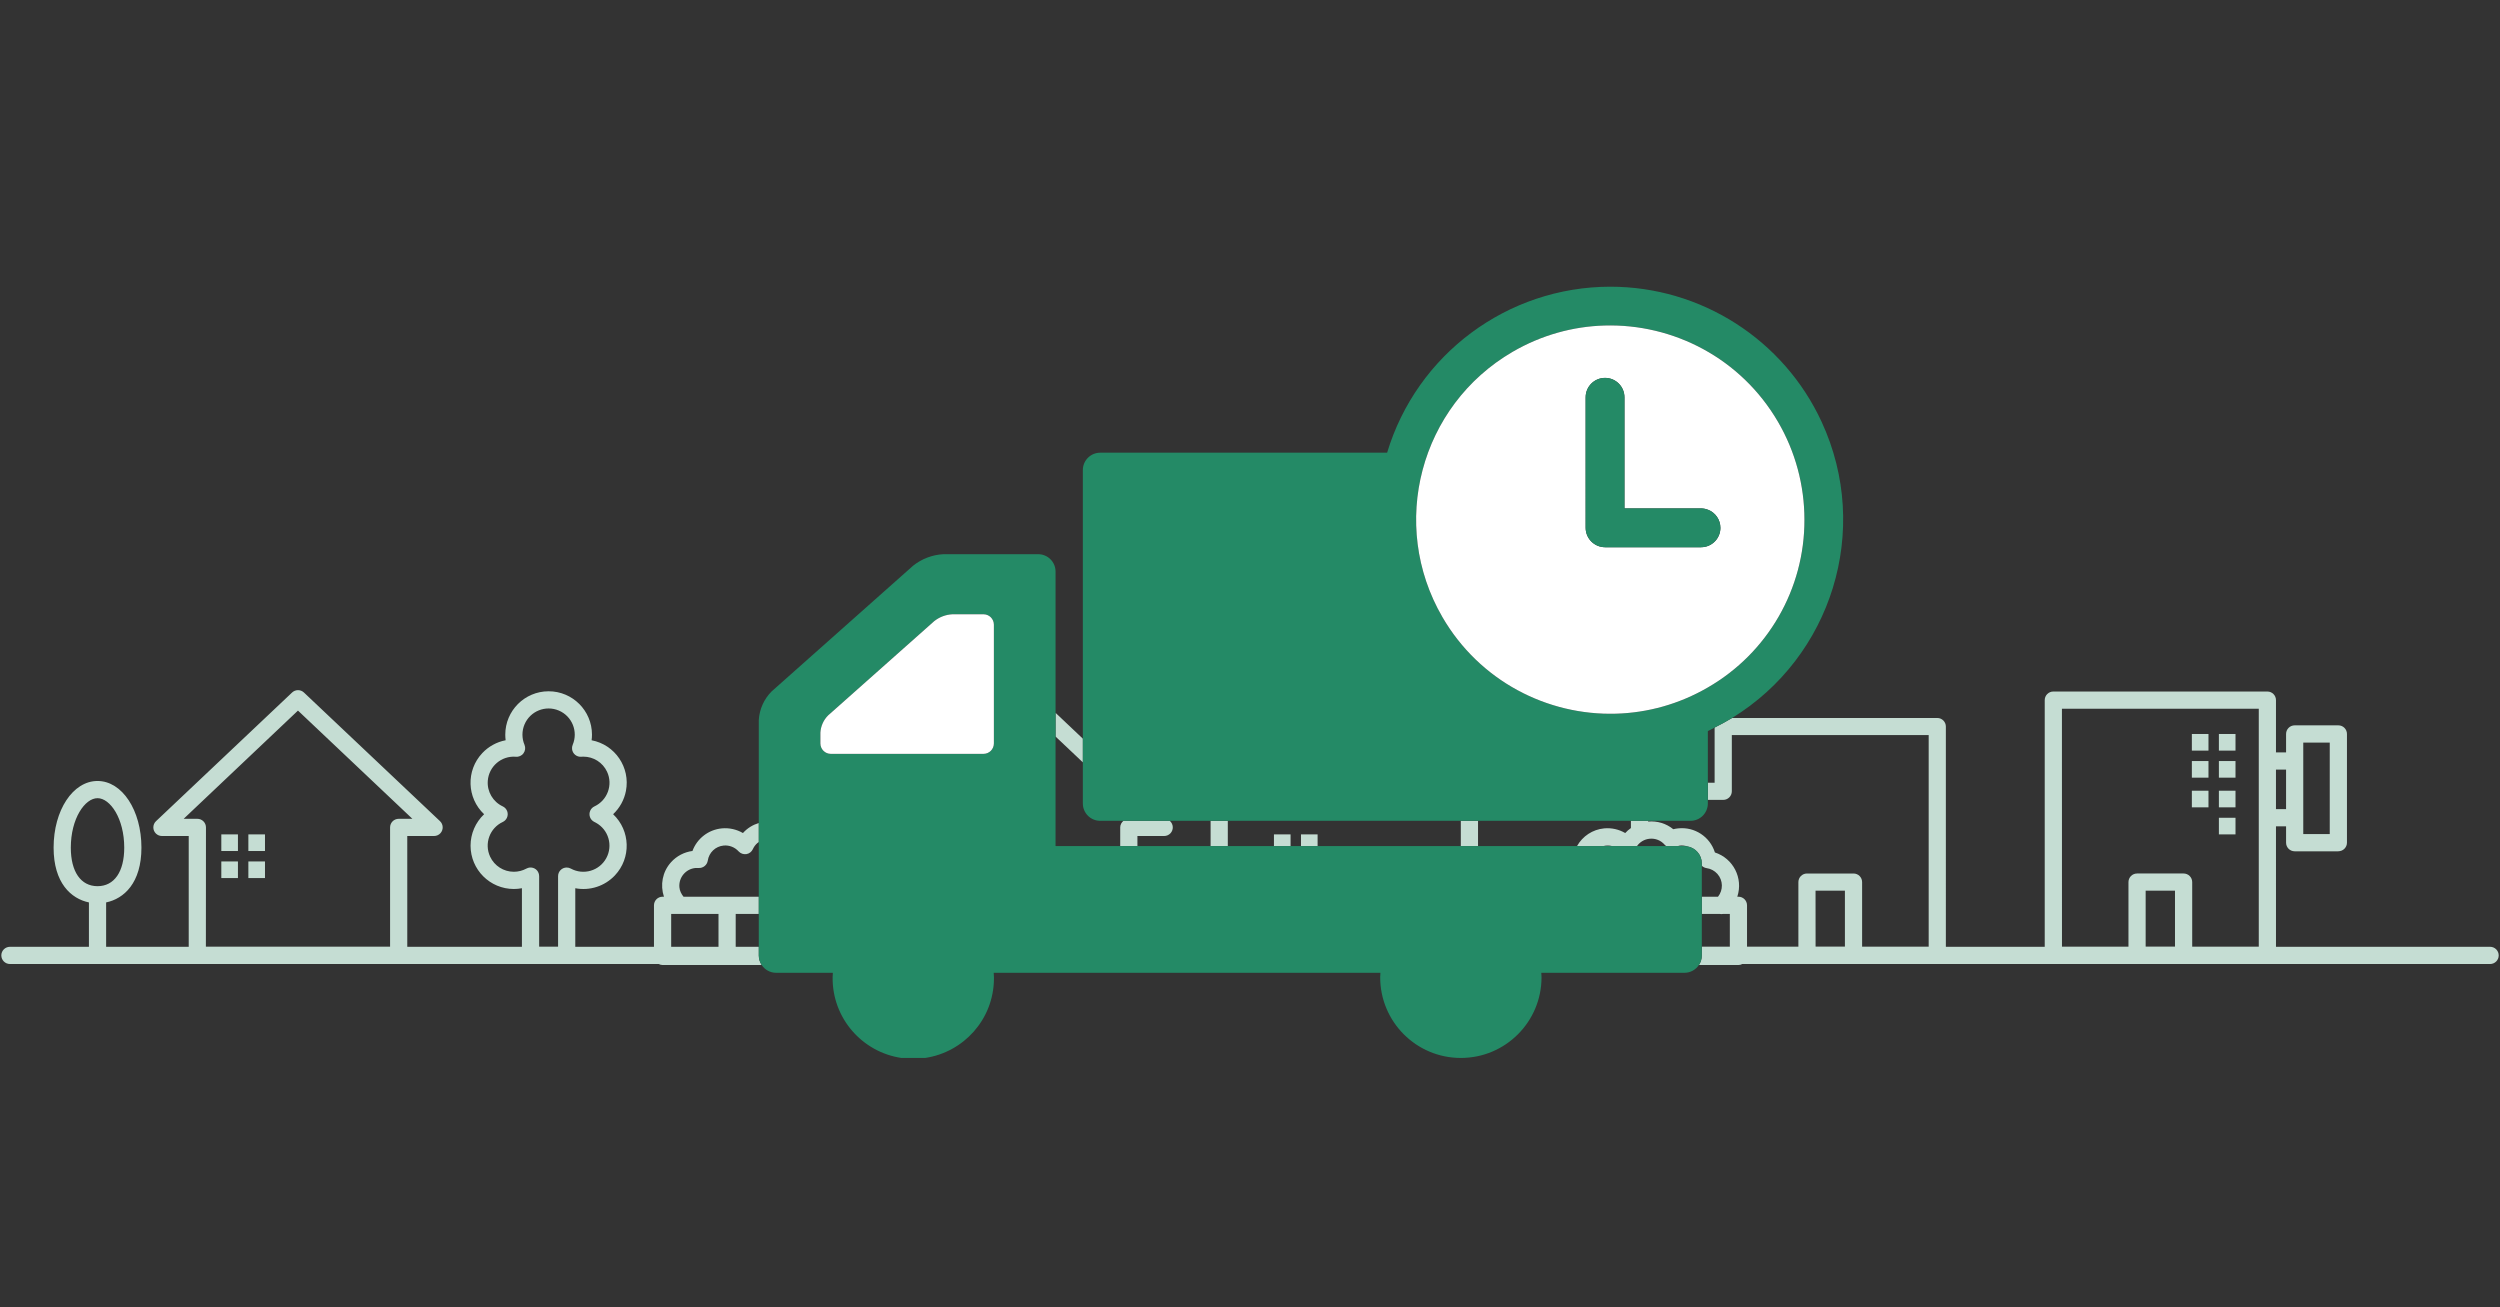 <?xml version="1.0" encoding="utf-8"?>
<!-- Generator: Adobe Illustrator 27.6.1, SVG Export Plug-In . SVG Version: 6.00 Build 0)  -->
<svg version="1.1" id="レイヤー_1" xmlns="http://www.w3.org/2000/svg" xmlns:xlink="http://www.w3.org/1999/xlink" x="0px"
	 y="0px" width="218px" height="114px" viewBox="0 0 218 114" enable-background="new 0 0 218 114" xml:space="preserve">
<rect x="0" y="0" width="218" height="114" fill="#333333" stroke="none"/>
<g>
	<rect x="158.316" y="77.669" fill="none" width="2.559" height="4.872"/>
	<path fill="none" d="M150.84,79.693h-0.582c-0.103,0.022-0.205,0.022-0.308,0h-1.552v2.858h2.442V79.693z"/>
	<path fill="none" d="M149.754,76.201c-0.245-0.273-0.579-0.451-0.942-0.501c-0.16-0.023-0.303-0.097-0.414-0.204v2.697h1.412
		C150.27,77.613,150.264,76.771,149.754,76.201z"/>
	<path fill="none" d="M146.313,73.777h0.573c0.078,0,0.152,0.012,0.227,0.023c-0.195-0.063-0.405-0.09-0.622-0.069
		C146.43,73.737,146.373,73.764,146.313,73.777z"/>
	<rect x="198.465" y="67.112" fill="none" width="0.881" height="3.447"/>
	<path fill="none" d="M185.601,82.55v-5.631c0-0.414,0.336-0.75,0.75-0.75h4.058c0.414,0,0.75,0.336,0.75,0.75v5.631h5.805V61.8
		h-17.165l0.004,20.75H185.601z M193.487,64.004h1.449v1.449h-1.449V64.004z M193.487,66.363h1.449v1.449h-1.449V66.363z
		 M193.487,68.951h1.449V70.4h-1.449V68.951z M193.487,71.31h1.449v1.449h-1.449V71.31z M191.13,64.004h1.449v1.449h-1.449V64.004z
		 M191.13,66.363h1.449v1.449h-1.449V66.363z M191.13,68.951h1.449V70.4h-1.449V68.951z"/>
	<path fill="none" d="M200.849,66.362c0,0.005-0.003,0.01-0.003,0.015v4.917c0,0.005,0.003,0.01,0.003,0.015
		s-0.003,0.01-0.003,0.015v1.406h2.309v-7.975h-2.309v1.592C200.846,66.352,200.849,66.357,200.849,66.362z"/>
	<path fill="none" d="M143.845,73.138c-0.45,0.041-0.845,0.281-1.103,0.639h2.557c-0.05-0.034-0.1-0.069-0.142-0.116
		C144.832,73.282,144.342,73.087,143.845,73.138z"/>
	<polygon fill="none" points="107.064,71.576 107.064,73.777 111.088,73.777 111.088,72.759 112.537,72.759 112.537,73.777 
		113.446,73.777 113.446,72.759 114.895,72.759 114.895,73.777 127.383,73.777 127.383,71.576 	"/>
	<path fill="none" d="M139.801,73.777h0.777C140.324,73.71,140.058,73.713,139.801,73.777z"/>
	<path fill="none" d="M97.967,71.576h-2.032c-0.833-0.002-1.508-0.677-1.51-1.51v-3.588l-2.381-2.252v9.551h5.639V72.15
		C97.683,71.915,97.798,71.713,97.967,71.576z"/>
	<rect x="187.101" y="77.669" fill="none" width="2.558" height="4.872"/>
	<path fill="none" d="M102.002,71.576l0.025,0.024c0.304,0.282,0.322,0.756,0.04,1.06c-0.143,0.154-0.345,0.242-0.555,0.24h-2.33
		v0.877h6.382v-2.201H102.002z"/>
	<path fill="none" d="M149.515,63.443c-0.199,0.1-0.385,0.215-0.589,0.309v4.505h0.589V63.443z"/>
	<path fill="none" d="M139.882,72.234c0.639-0.059,1.281,0.083,1.835,0.407c0.149-0.166,0.318-0.308,0.497-0.436v-0.629h-13.33
		v2.201h8.631C137.999,72.914,138.878,72.328,139.882,72.234z"/>
	<path fill="none" d="M145.908,72.307c0.142-0.034,0.286-0.059,0.431-0.073c1.431-0.154,2.772,0.726,3.2,2.1
		c1.602,0.521,2.479,2.241,1.958,3.843c-0.002,0.006-0.006,0.01-0.007,0.016h0.1c0.414,0,0.75,0.336,0.75,0.75v3.608h4.479v-5.632
		c0-0.414,0.336-0.75,0.75-0.75h4.057c0.414,0,0.75,0.336,0.75,0.75v5.632h5.805V64.1h-17.166V69c0,0.414-0.336,0.75-0.75,0.75
		h-1.339v0.316c-0.002,0.833-0.677,1.508-1.511,1.51h-3.7v0.065C144.504,71.567,145.292,71.805,145.908,72.307z"/>
	<path fill="none" d="M46.922,76.033c0.062,0.112,0.094,0.239,0.093,0.367v6.15h1.65V76.4c0-0.414,0.335-0.75,0.75-0.751
		c0.126,0,0.249,0.031,0.36,0.092c1.105,0.603,2.489,0.197,3.092-0.908c0.603-1.105,0.197-2.489-0.908-3.092
		c-0.041-0.023-0.083-0.044-0.125-0.064c-0.375-0.177-0.535-0.623-0.359-0.998c0.074-0.158,0.201-0.285,0.359-0.359
		c1.139-0.531,1.633-1.885,1.102-3.024c-0.375-0.804-1.182-1.317-2.069-1.315c-0.056,0-0.11,0-0.163,0.008
		c-0.412,0.041-0.78-0.26-0.82-0.672c-0.012-0.125,0.007-0.25,0.055-0.366c0.492-1.16-0.05-2.499-1.21-2.99
		c-1.16-0.492-2.499,0.05-2.99,1.21c-0.241,0.569-0.241,1.212,0,1.781c0.101,0.244,0.067,0.523-0.09,0.736
		c-0.155,0.215-0.414,0.33-0.677,0.3c-1.253-0.093-2.344,0.847-2.437,2.1c-0.07,0.943,0.451,1.831,1.308,2.231
		c0.375,0.177,0.535,0.623,0.359,0.998c-0.074,0.158-0.201,0.285-0.359,0.359c-1.14,0.531-1.634,1.886-1.103,3.027
		c0.374,0.804,1.181,1.317,2.067,1.316c0.384,0,0.762-0.096,1.1-0.279C46.267,75.54,46.722,75.671,46.922,76.033z"/>
	<path fill="none" d="M10.834,73.914c0-2.542-1.227-4.313-2.329-4.313c-1.1,0-2.33,1.771-2.33,4.313c0,2.1,0.871,3.361,2.33,3.361
		S10.834,76.019,10.834,73.914z"/>
	<rect x="64.153" y="79.693" fill="none" width="2.012" height="2.868"/>
	<path fill="none" d="M62.653,79.693h-3.388c-0.005,0-0.009,0.003-0.014,0.003l-0.014-0.003h-0.711v2.868h4.127V79.693z"/>
	<path fill="none" d="M65.648,74.048c-0.104,0.23-0.317,0.392-0.567,0.432c-0.249,0.036-0.5-0.053-0.672-0.237
		c-0.33-0.367-0.814-0.557-1.306-0.511c-0.711,0.066-1.283,0.611-1.385,1.318c-0.062,0.384-0.404,0.659-0.792,0.639
		c-0.091-0.008-0.183-0.008-0.275,0c-0.854,0.077-1.484,0.832-1.407,1.687c0.028,0.306,0.167,0.58,0.358,0.817h3.801h2.762v-4.765
		c-0.041,0.029-0.084,0.054-0.123,0.088C65.874,73.663,65.74,73.844,65.648,74.048z"/>
	<path fill="none" d="M17.96,72.15l-0.007,10.4h16.062v-10.4c0-0.414,0.336-0.75,0.75-0.75h1.195l-9.977-9.437L16.015,71.4h1.195
		C17.624,71.4,17.96,71.736,17.96,72.15z M21.658,72.759h1.449v1.449h-1.449V72.759z M21.658,75.118h1.449v1.449h-1.449V75.118z
		 M19.299,72.759h1.449v1.449h-1.449V72.759z M19.299,75.118h1.449v1.449h-1.449V75.118z"/>
	<path fill="none" d="M155.051,36.798c1.504,2.586,2.297,5.525,2.296,8.517c0.019,6.032-3.192,11.613-8.417,14.628
		c-2.525,1.469-5.273,2.211-8.002,2.291c2.729-0.079,5.479-0.822,8.005-2.291c5.225-3.015,8.436-8.596,8.417-14.628
		c0.001-2.992-0.791-5.931-2.296-8.517c-3.232-5.556-9.14-8.588-15.143-8.413C145.913,28.211,151.819,31.242,155.051,36.798z"/>
	<polygon fill="#C5DDD3" points="94.424,66.478 94.424,64.411 92.043,62.16 92.043,64.226 	"/>
	<path fill="#C5DDD3" d="M101.512,72.9c0.211,0.001,0.412-0.086,0.555-0.24c0.282-0.304,0.264-0.778-0.04-1.06l-0.025-0.024h-4.035
		c-0.169,0.138-0.284,0.339-0.284,0.574v1.627h1.5V72.9H101.512z"/>
	<rect x="19.299" y="72.759" fill="#C5DDD3" width="1.449" height="1.449"/>
	<rect x="21.658" y="72.759" fill="#C5DDD3" width="1.449" height="1.449"/>
	<rect x="19.299" y="75.118" fill="#C5DDD3" width="1.449" height="1.449"/>
	<rect x="21.658" y="75.118" fill="#C5DDD3" width="1.449" height="1.449"/>
	<rect x="111.088" y="72.759" fill="#C5DDD3" width="1.449" height="1.018"/>
	<rect x="113.446" y="72.759" fill="#C5DDD3" width="1.449" height="1.018"/>
	<rect x="105.564" y="71.576" fill="#C5DDD3" width="1.5" height="2.201"/>
	<rect x="127.383" y="71.576" fill="#C5DDD3" width="1.501" height="2.201"/>
	<path fill="#C5DDD3" d="M149.515,68.257h-0.589v1.493h1.339c0.414,0,0.75-0.336,0.75-0.75v-4.9h17.166v18.451h-5.805v-5.632
		c0-0.414-0.336-0.75-0.75-0.75h-4.057c-0.414,0-0.75,0.336-0.75,0.75v5.632h-4.479v-3.608c0-0.414-0.336-0.75-0.75-0.75h-0.1
		c0.002-0.006,0.006-0.01,0.007-0.016c0.521-1.602-0.356-3.323-1.958-3.843c-0.428-1.374-1.769-2.254-3.2-2.1
		c-0.145,0.014-0.289,0.039-0.431,0.073c-0.615-0.502-1.403-0.74-2.193-0.666v-0.065h-1.5v0.629
		c-0.179,0.128-0.348,0.27-0.497,0.436c-0.554-0.324-1.196-0.466-1.835-0.407c-1.005,0.094-1.884,0.68-2.367,1.543h2.286
		c0.256-0.064,0.523-0.067,0.777,0h2.164c0.258-0.358,0.654-0.598,1.103-0.639c0.497-0.051,0.987,0.144,1.312,0.523
		c0.042,0.047,0.092,0.082,0.142,0.116h1.014c0.06-0.013,0.117-0.04,0.178-0.046c0.217-0.021,0.427,0.006,0.622,0.069
		c0.725,0.112,1.282,0.732,1.284,1.488v0.208c0.111,0.107,0.254,0.181,0.414,0.204c0.364,0.05,0.698,0.228,0.942,0.501
		c0.51,0.57,0.517,1.412,0.056,1.992h-1.412v1.5h1.552c0.103,0.022,0.205,0.022,0.308,0h0.582v2.858h-2.442v0.767
		c-0.001,0.307-0.095,0.593-0.253,0.831h3.445v0.001c0.123,0,0.234-0.037,0.337-0.089h65.209h0c0.414,0,0.75-0.336,0.75-0.75v-0.001
		c0-0.414-0.336-0.75-0.75-0.75h-18.671V72.059h0.881v1.425c0,0.414,0.336,0.75,0.75,0.75h3.809V74.23c0.414,0,0.75-0.336,0.75-0.75
		V64c0-0.414-0.336-0.75-0.75-0.75h-3.809c-0.414,0-0.75,0.336-0.75,0.75v1.612h-0.881v-4.561c0-0.414-0.336-0.75-0.75-0.75h-18.665
		c-0.414,0-0.75,0.336-0.75,0.75v21.51h-8.621V63.357c0-0.414-0.336-0.75-0.75-0.75h-17.89c-0.49,0.3-1.002,0.574-1.524,0.836
		V68.257z M160.876,77.669v4.872h-2.557l-0.004-4.872H160.876z M203.154,64.755v7.975h-2.309v-1.406c0-0.005,0.003-0.01,0.003-0.015
		s-0.003-0.01-0.003-0.015v-4.917c0-0.005,0.003-0.01,0.003-0.015s-0.003-0.01-0.003-0.015v-1.592H203.154z M199.345,67.112v3.447
		h-0.881v-3.447H199.345z M196.965,61.8v20.75h-5.805v-5.631c0-0.414-0.336-0.75-0.75-0.75h-4.058c-0.414,0-0.75,0.336-0.75,0.75
		v5.631h-5.798l-0.004-20.75H196.965z M187.101,82.541v-4.872h2.558v4.872H187.101z"/>
	<rect x="191.13" y="64.004" fill="#C5DDD3" width="1.449" height="1.449"/>
	<rect x="193.487" y="64.004" fill="#C5DDD3" width="1.449" height="1.449"/>
	<rect x="191.13" y="66.363" fill="#C5DDD3" width="1.449" height="1.449"/>
	<rect x="193.487" y="66.363" fill="#C5DDD3" width="1.449" height="1.449"/>
	<rect x="191.13" y="68.951" fill="#C5DDD3" width="1.449" height="1.449"/>
	<rect x="193.487" y="68.951" fill="#C5DDD3" width="1.449" height="1.449"/>
	<rect x="193.487" y="71.31" fill="#C5DDD3" width="1.449" height="1.449"/>
	<path fill="#C5DDD3" d="M66.165,83.318v-0.757h-2.012v-2.868h2.012v-1.5h-2.762h-3.801c-0.19-0.237-0.33-0.511-0.358-0.817
		c-0.077-0.854,0.552-1.609,1.407-1.687c0.091-0.008,0.184-0.008,0.275,0c0.388,0.02,0.73-0.255,0.792-0.639
		c0.102-0.707,0.674-1.252,1.385-1.318c0.492-0.046,0.976,0.144,1.306,0.511c0.172,0.184,0.423,0.273,0.672,0.237
		c0.25-0.04,0.463-0.202,0.567-0.432c0.091-0.204,0.226-0.385,0.394-0.532c0.039-0.034,0.082-0.058,0.123-0.088v-1.661
		c-0.515,0.157-0.997,0.445-1.381,0.874c-0.554-0.323-1.196-0.466-1.835-0.407c-1.163,0.109-2.162,0.875-2.567,1.971
		c-0.719,0.095-1.381,0.442-1.868,0.981c-0.764,0.846-0.954,1.998-0.619,3.007h-0.119c-0.414,0-0.75,0.336-0.75,0.75v3.618h-6.862
		v-5.107c1.266,0.241,2.567-0.18,3.452-1.116c1.432-1.516,1.364-3.906-0.152-5.338c0.577-0.544,0.969-1.256,1.118-2.035
		c0.392-2.046-0.948-4.023-2.994-4.415c0.021-0.164,0.032-0.329,0.032-0.494c-0.002-2.088-1.695-3.779-3.783-3.777
		c-2.088,0.002-3.779,1.695-3.777,3.783c0,0.163,0.011,0.326,0.031,0.488c-0.778,0.149-1.489,0.54-2.033,1.116
		c-1.43,1.516-1.36,3.904,0.156,5.334c-0.756,0.714-1.184,1.709-1.182,2.748c0.003,2.085,1.695,3.773,3.779,3.771
		c0.235,0,0.469-0.023,0.7-0.067v5.109h-9.997V72.9h2.334c0.21,0.001,0.412-0.086,0.555-0.24c0.281-0.304,0.264-0.778-0.04-1.06
		L26.502,60.386c-0.289-0.273-0.742-0.273-1.031,0L13.611,71.6c-0.155,0.143-0.242,0.345-0.24,0.556
		c0.003,0.414,0.342,0.747,0.756,0.744h2.33v9.661H9.254v-3.87c1.552-0.323,3.079-1.69,3.079-4.777c0-3.259-1.682-5.813-3.829-5.813
		c-2.147,0-3.83,2.554-3.83,5.813c0,3.087,1.528,4.454,3.08,4.777v3.87H0.866c-0.414,0-0.75,0.336-0.75,0.75
		c0,0.414,0.336,0.75,0.75,0.75h56.576c0.102,0.052,0.213,0.088,0.335,0.088h5.627v0.001c0.002,0,0.003-0.001,0.005-0.001h3.01
		C66.26,83.911,66.167,83.625,66.165,83.318z M44.806,76.018c-0.886,0.001-1.693-0.513-2.067-1.316
		c-0.531-1.14-0.037-2.496,1.103-3.027c0.158-0.074,0.285-0.201,0.359-0.359c0.177-0.375,0.016-0.822-0.359-0.998
		c-0.857-0.399-1.378-1.287-1.308-2.231c0.093-1.253,1.184-2.193,2.437-2.1c0.263,0.03,0.522-0.085,0.677-0.3
		c0.157-0.213,0.191-0.492,0.09-0.736c-0.241-0.569-0.241-1.212,0-1.781c0.492-1.16,1.831-1.701,2.99-1.21
		c1.16,0.492,1.701,1.831,1.21,2.99c-0.049,0.115-0.068,0.241-0.055,0.366c0.041,0.412,0.408,0.713,0.82,0.672
		c0.053-0.008,0.107-0.008,0.163-0.008c0.887-0.002,1.694,0.511,2.069,1.315c0.531,1.139,0.038,2.493-1.102,3.024
		c-0.158,0.074-0.285,0.201-0.359,0.359c-0.177,0.375-0.016,0.822,0.359,0.998c0.042,0.02,0.084,0.041,0.125,0.064
		c1.105,0.603,1.511,1.988,0.908,3.092c-0.603,1.105-1.988,1.511-3.092,0.908c-0.11-0.06-0.234-0.092-0.36-0.092
		c-0.414,0-0.75,0.336-0.75,0.751v6.15h-1.65V76.4c0.001-0.128-0.031-0.255-0.093-0.367c-0.199-0.362-0.654-0.493-1.016-0.294
		C45.568,75.922,45.19,76.018,44.806,76.018z M16.015,71.4l9.968-9.437L35.96,71.4h-1.195c-0.414,0-0.75,0.336-0.75,0.75v10.4
		H17.953l0.007-10.4c0-0.414-0.336-0.75-0.75-0.75H16.015z M6.175,73.914c0-2.542,1.23-4.313,2.33-4.313
		c1.102,0,2.329,1.771,2.329,4.313c0,2.105-0.87,3.361-2.329,3.361S6.175,76.014,6.175,73.914z M58.527,79.693h0.711l0.014,0.003
		c0.005,0,0.009-0.003,0.014-0.003h3.388v2.868h-4.127V79.693z"/>
	<path fill="#248A66" d="M134.421,85.219c0-0.132-0.012-0.261-0.02-0.391h12.486c0.526-0.001,0.987-0.271,1.258-0.679
		c0.158-0.238,0.252-0.524,0.253-0.831v-0.767v-2.858v-1.5v-2.697v-0.208c-0.002-0.756-0.559-1.376-1.284-1.488
		c-0.075-0.012-0.149-0.023-0.227-0.023h-0.573h-1.014h-2.557h-2.164h-0.777h-2.286h-8.631h-1.501h-12.488h-1.449h-0.91h-1.449
		h-4.023h-1.5h-6.382h-1.5h-5.639v-9.551V62.16V49.836c-0.002-0.833-0.677-1.508-1.51-1.51h-8.268c-0.962,0.05-1.885,0.4-2.639,1
		L67.295,60.282c-0.673,0.67-1.075,1.565-1.129,2.513v8.972v1.661v4.765v1.5v2.868v0.757c0.001,0.307,0.095,0.593,0.253,0.831
		c0.271,0.408,0.732,0.678,1.258,0.679h4.948c-0.007,0.13-0.02,0.259-0.02,0.391c-0.042,3.56,2.571,6.527,5.998,7.034h2.067
		c3.36-0.495,5.961-3.362,6.002-6.866c0.001-0.056,0.001-0.112,0-0.168c0-0.132-0.012-0.261-0.019-0.391h33.72
		c-0.007,0.13-0.02,0.259-0.02,0.391c0,3.885,3.149,7.034,7.034,7.034S134.421,89.104,134.421,85.219z M71.538,63.886
		c0.032-0.569,0.273-1.106,0.677-1.507l9.248-8.215c0.452-0.36,1.006-0.57,1.584-0.6h2.72c0.498,0.004,0.899,0.409,0.9,0.907v10.36
		c-0.001,0.498-0.402,0.902-0.9,0.906H72.444c-0.5-0.001-0.905-0.406-0.906-0.906V63.886z"/>
	<path fill="#248A66" d="M94.424,70.066c0.002,0.833,0.677,1.508,1.51,1.51h2.032h4.035h3.562h1.5h20.319h1.501h13.33h1.5h3.7
		c0.833-0.002,1.509-0.677,1.511-1.51V69.75v-1.493v-4.505c0.204-0.094,0.39-0.209,0.589-0.309c0.522-0.262,1.034-0.536,1.524-0.836
		c8.658-5.306,12.176-16.362,7.815-25.809c-3.32-7.192-10.518-11.798-18.439-11.798c-8.966,0.011-16.868,5.89-19.456,14.475H95.934
		c-0.833,0.003-1.507,0.677-1.51,1.51v23.426v2.067V70.066z M131.905,30.676c2.526-1.47,5.276-2.212,8.005-2.291
		c6.003-0.176,11.911,2.856,15.143,8.413c1.505,2.586,2.297,5.525,2.296,8.517c0.019,6.032-3.192,11.613-8.417,14.628
		c-2.526,1.47-5.275,2.212-8.005,2.291c-6.003,0.176-11.911-2.856-15.144-8.412C121.083,45.74,123.824,35.377,131.905,30.676z"/>
	<path fill="#FFFFFF" d="M140.928,62.234c2.728-0.08,5.476-0.822,8.002-2.291c5.225-3.015,8.436-8.596,8.417-14.628
		c0.001-2.992-0.791-5.931-2.296-8.517c-3.232-5.556-9.138-8.587-15.141-8.413c-2.729,0.079-5.479,0.822-8.005,2.291
		c-8.082,4.701-10.822,15.064-6.121,23.145C129.016,59.378,134.924,62.41,140.928,62.234z M141.653,34.645v9.686h6.667
		c0.209,0.001,0.415,0.041,0.609,0.118h0.005c0.655,0.251,1.087,0.881,1.086,1.583c-0.002,0.934-0.761,1.689-1.695,1.687h-8.358
		c-0.937,0-1.697-0.758-1.7-1.695V34.645c0-0.935,0.758-1.693,1.693-1.693C140.896,32.952,141.653,33.71,141.653,34.645z"/>
	<path fill="#248A66" d="M138.267,34.645v11.379c0.003,0.937,0.763,1.695,1.7,1.695h8.358c0.934,0.002,1.693-0.753,1.695-1.687
		c0.002-0.702-0.431-1.332-1.086-1.583h-0.005c-0.194-0.077-0.4-0.117-0.609-0.118h-6.667v-9.686c0-0.935-0.758-1.693-1.693-1.693
		C139.026,32.952,138.267,33.71,138.267,34.645z"/>
	<path fill="#FFFFFF" d="M72.444,65.737h13.323c0.498-0.004,0.899-0.408,0.9-0.906v-10.36c-0.001-0.498-0.402-0.903-0.9-0.907h-2.72
		c-0.578,0.03-1.132,0.24-1.584,0.6l-9.248,8.215c-0.404,0.401-0.645,0.938-0.677,1.507v0.945
		C71.54,65.331,71.945,65.736,72.444,65.737z"/>
</g>
</svg>
